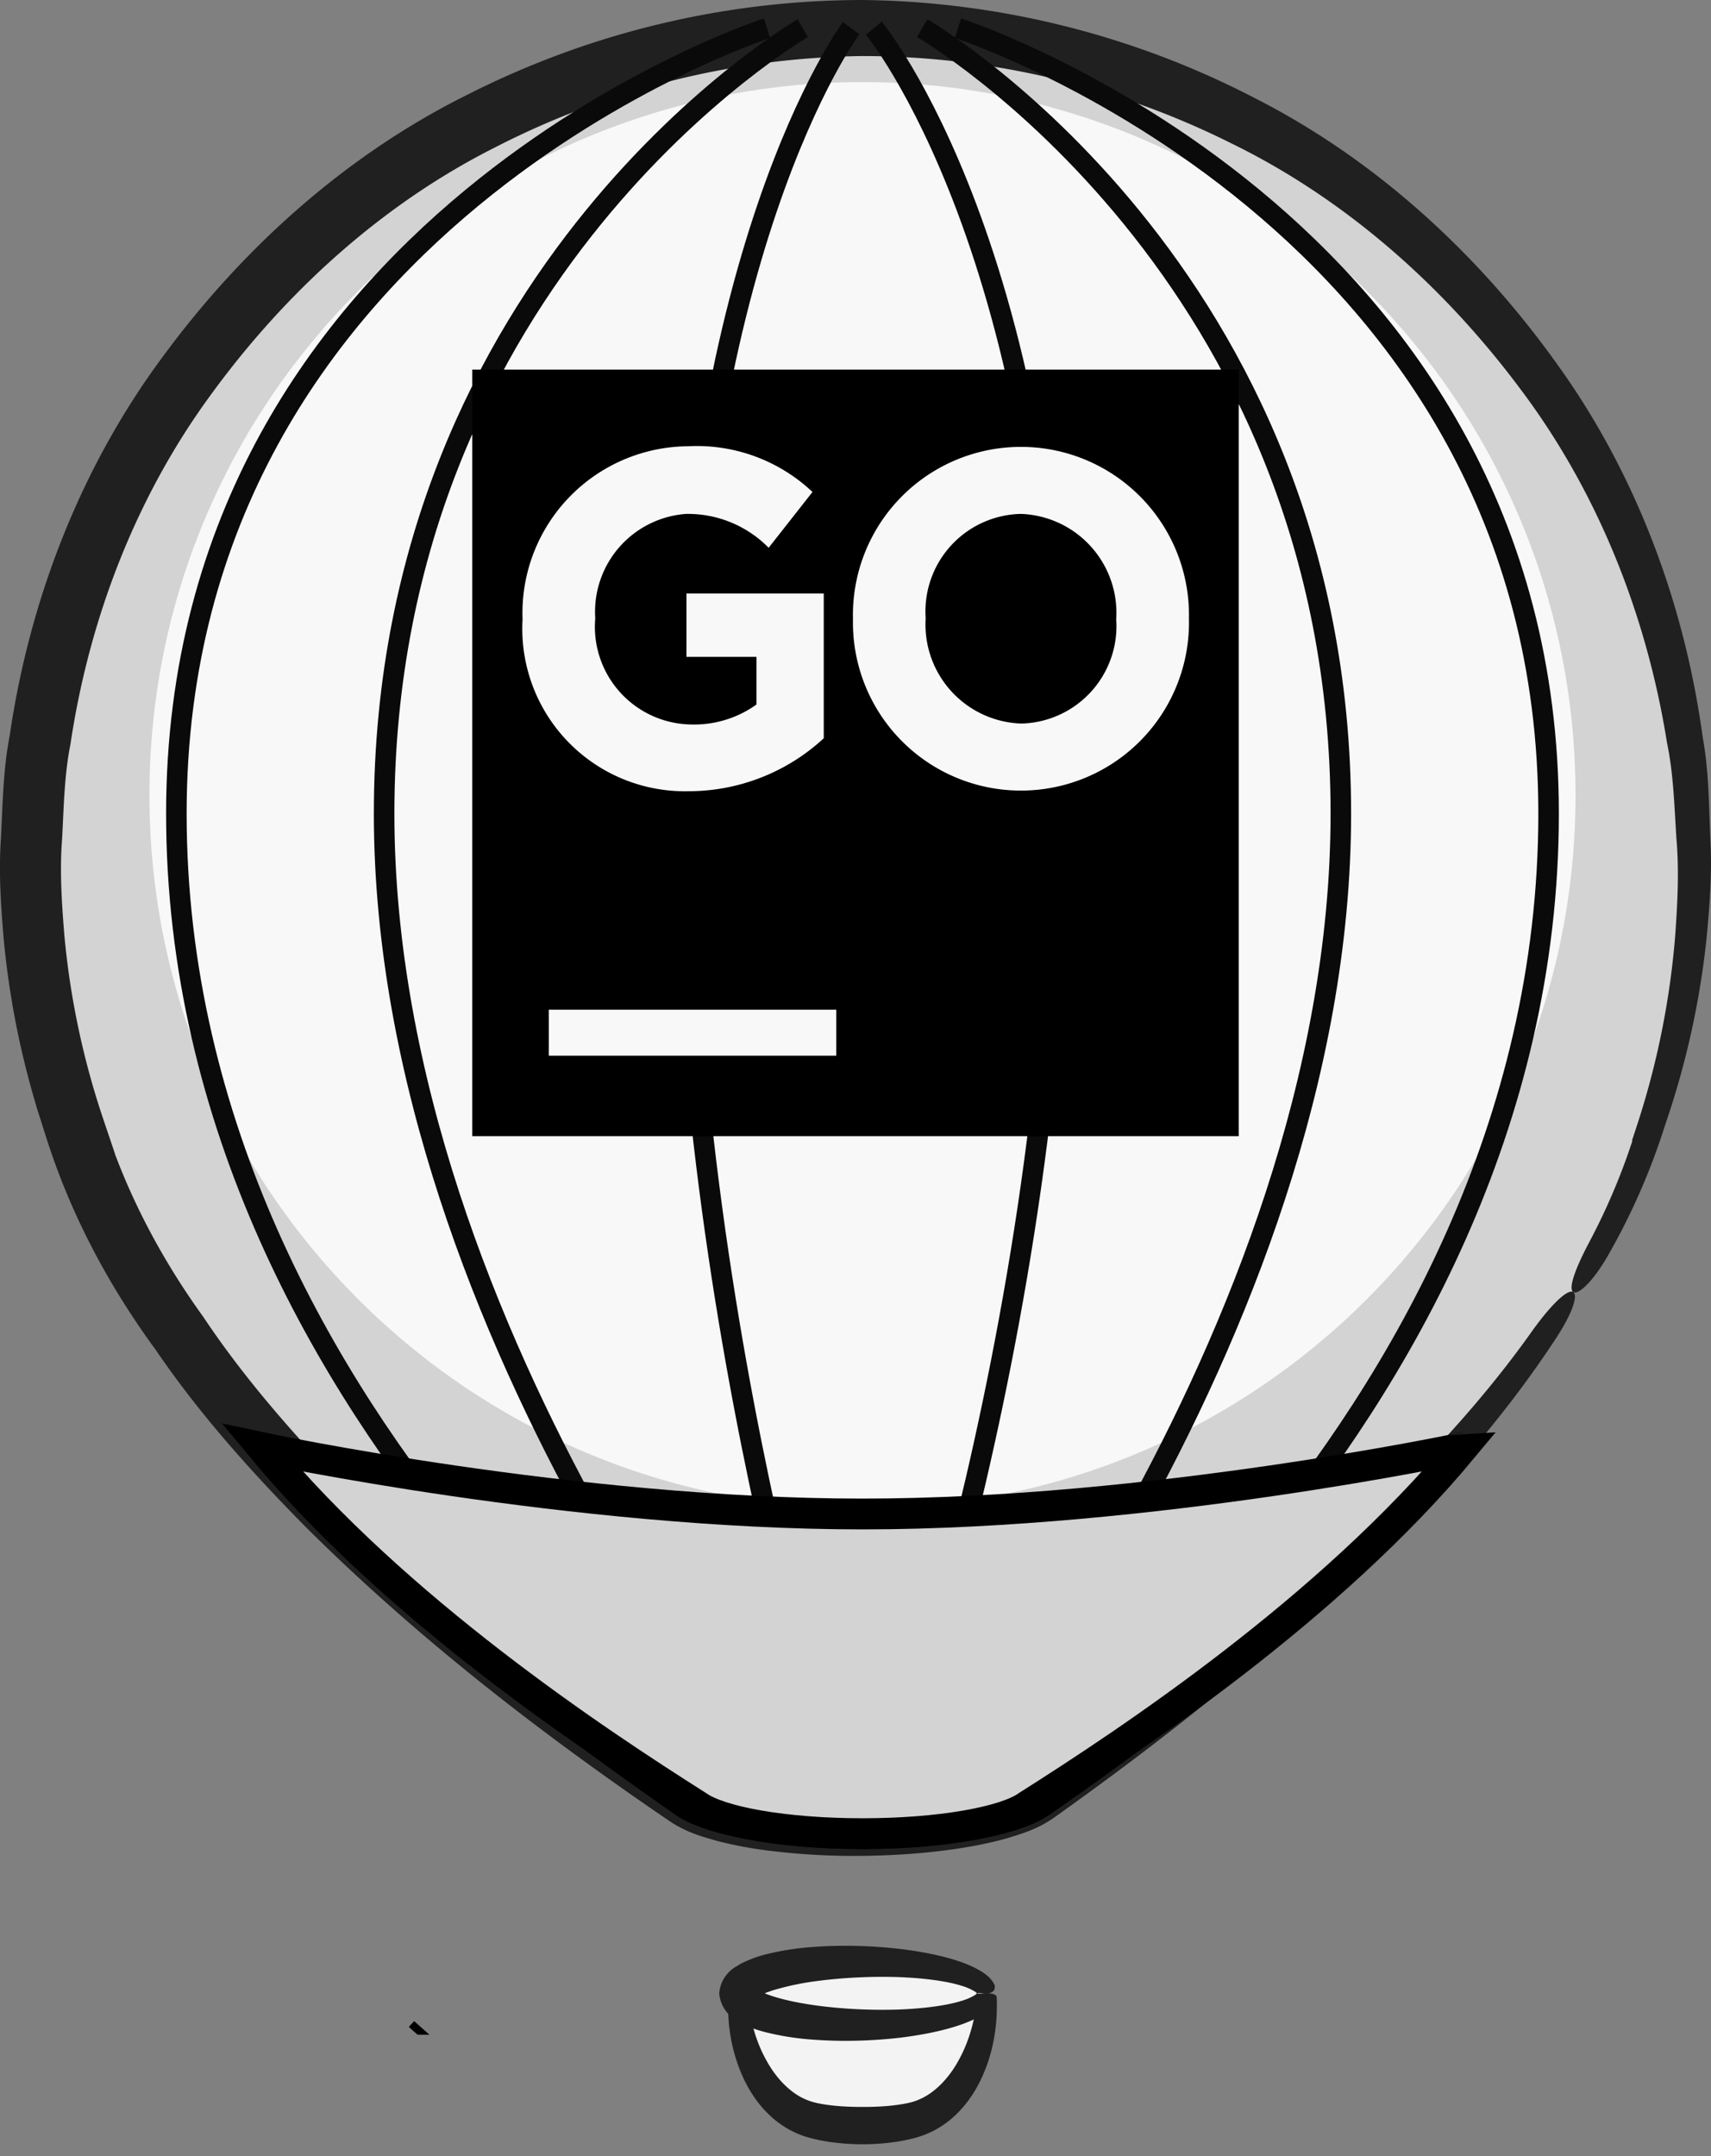 <svg width="50" height="63" fill="none" xmlns="http://www.w3.org/2000/svg"><rect width="100%" height="100%" fill="#808080" stroke="none"/><path d="M45.99 37.766c.01-.013.017-.027.025-.04.942-1.52 1.706-3.097 2.203-4.71l-.007-.002a24.27 24.27 0 001.31-7.873c0-13.43-10.887-24.317-24.317-24.317S.887 11.711.887 25.141c0 2.757.465 5.403 1.31 7.873l-.007.001c.498 1.614 1.261 3.19 2.203 4.71l.025.041.153.24c.423.677.878 1.33 1.364 1.96 4.305 5.703 10.685 10.345 13.952 12.62.002.002.006.003.008.006a.46.46 0 01.009.006c.72.57 2.82.983 5.3.983s4.58-.413 5.3-.983l.004-.003.014-.01c3.266-2.274 9.647-6.916 13.952-12.619.485-.629.94-1.282 1.362-1.958.051-.08.105-.16.155-.242z" fill="#D3D3D3"/><path d="M45.375 39.25c-1.862 2.812-4.208 5.257-6.665 7.536-2.473 2.271-5.121 4.343-7.85 6.285l.037-.028-.02.015-.026.019-.012.008-.003.002.036-.026c-.513.38-.98.512-1.453.657-.472.133-.94.224-1.408.296-.936.143-1.87.204-2.806.216a20.15 20.15 0 01-2.815-.162 11.763 11.763 0 01-1.421-.271c-.482-.14-.955-.26-1.5-.65l.435.15-.406-.129-.01-.007-.006-.004c-.008.006-.005-.001.037-.061l-.043.057v-.001h-.002l-.003-.003-.005-.004-.01-.008-.02-.016.05.039c-3.712-2.533-7.297-5.306-10.52-8.508-1.598-1.616-3.123-3.31-4.422-5.217-1.357-1.852-2.466-3.918-3.183-6.165l-.301-.945.99-.166.007-.001-.68 1.136A25.047 25.047 0 01.11 27.459c-.086-.993-.152-1.993-.081-2.988.05-.997.064-1.997.255-2.98.577-3.943 2.053-7.784 4.425-11.003 2.348-3.215 5.4-5.966 8.983-7.737A25.55 25.55 0 0125.213 0a25.509 25.509 0 0111.461 2.869c3.544 1.803 6.542 4.567 8.831 7.774 2.314 3.211 3.726 7.021 4.254 10.91.178.969.18 1.954.22 2.934.059.98-.016 1.963-.11 2.937a24.594 24.594 0 01-1.302 5.711l-.294-.493h.007l.429.078-.131.405a19.432 19.432 0 01-1.546 3.488c-.494.878-.916 1.221-1.052 1.145-.145-.08-.006-.575.463-1.463a18.827 18.827 0 001.398-3.397l.312.506-.007-.001-.456-.07.147-.448c.59-1.8.966-3.667 1.117-5.549.067-.94.117-1.887.036-2.828-.062-.94-.083-1.885-.277-2.81-.591-3.711-2.012-7.306-4.267-10.308-2.231-3-5.104-5.561-8.465-7.202a24.15 24.15 0 00-10.779-2.55A24.096 24.096 0 0014.481 4.3c-3.324 1.67-6.144 4.246-8.32 7.236-2.197 2.995-3.558 6.558-4.103 10.216-.182.912-.192 1.842-.244 2.768-.071.925-.011 1.855.064 2.778a23.52 23.52 0 001.149 5.431l.333.985-1.021.164-.007.002.696-1.124c.628 2.017 1.637 3.958 2.907 5.716 1.2 1.802 2.66 3.464 4.185 5.04 3.086 3.14 6.559 5.912 10.182 8.476l.053.04-.03-.024-.421-.134.451.157c.184.148.595.31.982.415.398.112.82.196 1.248.26.857.132 1.739.189 2.62.2.88.006 1.763-.034 2.626-.148.43-.057.857-.132 1.261-.237.395-.1.81-.25 1.026-.409l.035-.026.002-.001.004-.003-.039.029.007-.004.039-.03c2.742-1.862 5.4-3.842 7.892-6.014 2.476-2.18 4.847-4.518 6.746-7.209.623-.857 1.044-1.19 1.173-1.093.138.103-.023.64-.602 1.493z" fill="#202020"/><path d="M25.204 44.072c11.508 0 20.837-9.329 20.837-20.837 0-11.507-9.329-20.836-20.837-20.836S4.367 11.728 4.367 23.235c0 11.508 9.33 20.837 20.837 20.837z" fill="#F8F8F8"/><path d="M12.247 59.341l-.221-.197c.069.066.142.132.22.197z" stroke="#000" stroke-width=".23" stroke-miterlimit="10"/><path d="M25.204 48.935c-5.517 0-10.612-1.132-14.734-3.926 3.489 3.354 7.182 6.02 9.417 7.575l.008.006.009.007h0c.72.57 2.82.983 5.3.983s4.58-.413 5.3-.983l.004-.003.014-.01c2.235-1.556 5.928-4.221 9.416-7.575-4.122 2.794-9.217 3.926-14.734 3.926z" fill="#D3D3D3" stroke="#000" stroke-width=".9" stroke-miterlimit="10"/><path d="M21.563 58.246c0 1.722.79 3.187 1.933 3.63l.03.012c.062.023.125.042.19.059l.076.02.027.006c.364.086.848.14 1.385.14s1.02-.054 1.385-.14l.027-.006c.027-.006.05-.014.076-.02.064-.017.128-.036.19-.06l.03-.011c1.143-.443 1.933-1.908 1.933-3.63" fill="#F3F3F3"/><path d="M29.124 58.343s.02.24-.005.64c-.028.4-.107.969-.365 1.582-.252.605-.702 1.286-1.442 1.681a2.794 2.794 0 01-.576.226 5.14 5.14 0 01-.533.111 6.746 6.746 0 01-1.998 0 5.143 5.143 0 01-.532-.11 2.775 2.775 0 01-.576-.226c-.74-.395-1.191-1.077-1.443-1.682a4.961 4.961 0 01-.365-1.581c-.024-.401-.005-.64-.005-.64.01-.135.543-.123.564-.01 0 0 .013.218.08.568.07.347.203.832.469 1.306.257.474.665.936 1.146 1.138.12.053.239.087.365.114.151.03.288.05.438.066.293.031.585.041.858.04.273.001.566-.009.859-.04.3-.035.584-.078.802-.18.48-.202.89-.664 1.146-1.138.266-.474.399-.959.468-1.306.068-.35.081-.568.081-.568.06-.116.532-.122.564.01z" fill="#202020"/><path d="M25.204 59.172c2.01 0 3.64-.415 3.64-.926 0-.512-1.63-.926-3.64-.926-2.01 0-3.64.414-3.64.926 0 .511 1.63.926 3.64.926z" fill="#F3F3F3"/><path d="M28.56 58.253c-.005-.001 0-.003-.063-.054a1.708 1.708 0 00-.43-.183c-.42-.129-1.078-.217-1.825-.244-.748-.023-1.597.01-2.415.122a7.99 7.99 0 00-1.167.243c-.091.025-.174.056-.255.085-.06.022-.038.018-.047.021l.003.003-.003.003c.009.004-.012 0 .047.021.081.03.163.06.255.086.356.107.76.185 1.167.242.818.113 1.667.146 2.415.123.747-.028 1.404-.116 1.826-.245a1.71 1.71 0 00.429-.182c.063-.052.058-.053.063-.054-.006.062.595-.124.509.241 0 0-.057.138-.199.264a2.176 2.176 0 01-.583.338c-.494.205-1.185.361-1.98.46-.795.091-1.69.125-2.59.054a7.92 7.92 0 01-1.345-.214 4.122 4.122 0 01-.336-.101c-.126-.056-.347-.131-.49-.236a.985.985 0 01-.528-.8.985.985 0 01.528-.8c.143-.104.365-.18.49-.235.112-.038.225-.074.336-.101a7.92 7.92 0 011.346-.215c.9-.07 1.794-.037 2.589.055.795.098 1.487.254 1.98.46.247.102.447.22.584.338.141.126.198.263.198.263.049.374-.494.173-.51.242z" fill="#202020"/><path d="M25.536.824s5.44 6.562 5.44 22.427c0 15.864-5.44 30.292-5.44 30.292" stroke="#0A0A0A" stroke-width=".6" stroke-miterlimit="10"/><path d="M26.95.824s12.233 7.085 12.233 22.95c0 15.436-12.233 29.77-12.233 29.77" stroke="#0A0A0A" stroke-width=".6" stroke-miterlimit="10"/><path d="M27.994.824s17.26 5.58 17.26 22.95c0 18.178-17.26 29.77-17.26 29.77M24.872.824s-4.917 6.562-4.917 22.427c0 15.864 4.917 30.292 4.917 30.292" stroke="#0A0A0A" stroke-width=".6" stroke-miterlimit="10"/><path d="M23.459.824S11.225 7.91 11.225 23.774c0 15.436 12.234 29.77 12.234 29.77" stroke="#0A0A0A" stroke-width=".6" stroke-miterlimit="10"/><path d="M22.414.824s-17.26 5.58-17.26 22.95c0 18.178 17.26 29.77 17.26 29.77" stroke="#0A0A0A" stroke-width=".6" stroke-miterlimit="10"/><path d="M7.661 42.304c3.92 4.723 9.728 8.568 12.702 10.452l.008.005.008.005h0c.655.472 2.566.815 4.825.815 2.258 0 4.17-.343 4.825-.815l.003-.002.013-.008c2.974-1.884 8.782-5.73 12.702-10.452-.003 0-9.107 1.936-17.543 1.936-8.438 0-17.543-1.936-17.543-1.936z" fill="#D3D3D3" stroke="#000" stroke-width=".9" stroke-miterlimit="10"/><path fill="#F8F8F8" d="M15 12h20v20H15z"/><path fill-rule="evenodd" clip-rule="evenodd" d="M13.8 10.8h22.4v22.4H13.8V10.8zm2.237 18.704h8.4v1.344h-8.4v-1.344zm-.767-11.397v-.027a4.874 4.874 0 014.843-5.04 4.92 4.92 0 013.63 1.336l-1.281 1.63a3.309 3.309 0 00-2.415-.989 2.867 2.867 0 00-2.653 3.035v.028a2.854 2.854 0 002.799 3.09 3.122 3.122 0 001.913-.584v-1.393H20.06v-1.85h4.012v4.23a5.816 5.816 0 01-3.945 1.547 4.75 4.75 0 01-4.857-5.013zm9.656-.027v.027a4.91 4.91 0 109.818-.027v-.027a4.91 4.91 0 10-9.818.027zm7.694 0v.027l.005.116a2.849 2.849 0 01-2.777 2.92 2.894 2.894 0 01-2.798-3.063v-.027a2.849 2.849 0 012.771-3.036c.027 0 .053.002.08.003a2.894 2.894 0 012.719 3.06z" fill="#000"/></svg>